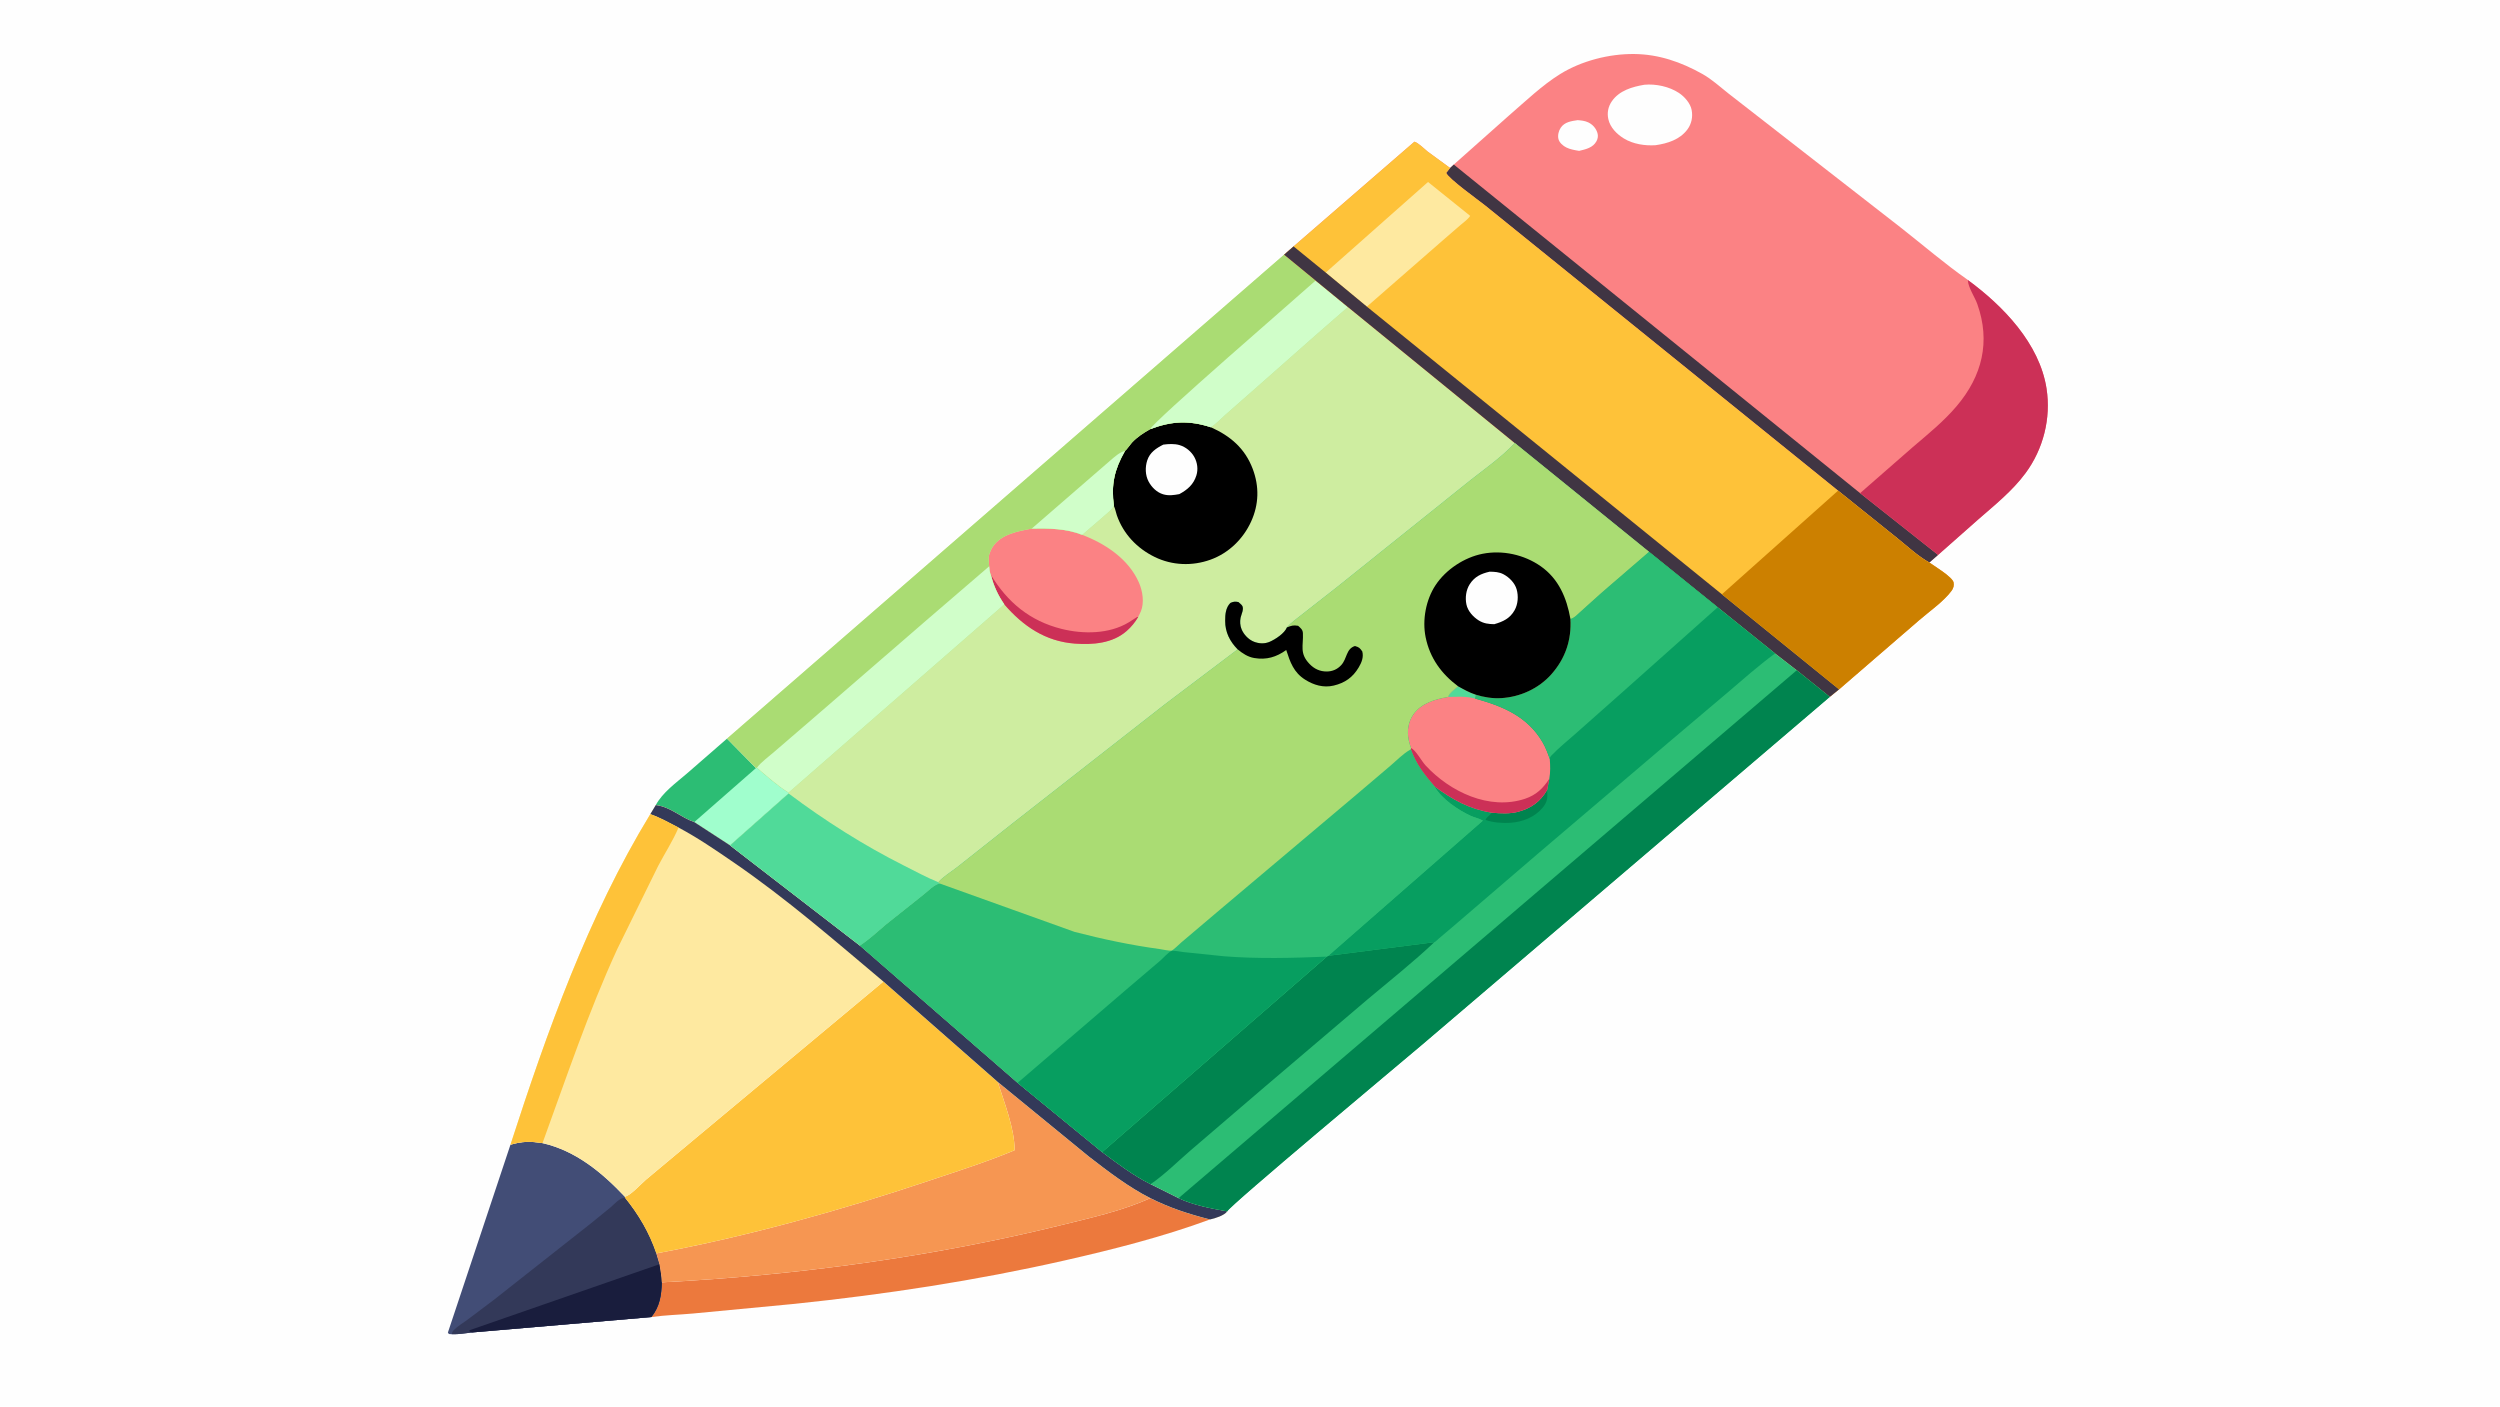 <svg version="1.1" xmlns="http://www.w3.org/2000/svg" style="display: block;" viewBox="0 0 2048 1152" width="1820" height="1024">
<path transform="translate(0,0)" fill="rgb(254,254,254)" d="M -0 -0 L 2048 0 L 2048 1152 L -0 1152 L -0 -0 z"/>
<path transform="translate(0,0)" fill="rgb(44,189,116)" d="M 595.605 604.902 L 619.352 628.997 L 620.045 628.764 C 628.097 635.58 637.001 643.648 646.015 649.165 L 646.015 649.883 L 598.053 692.401 L 568.733 673.326 C 557.736 669.631 549.428 660.943 537.208 659.392 C 542.847 648.974 553.724 641.263 562.583 633.643 L 595.605 604.902 z"/>
<path transform="translate(0,0)" fill="rgb(160,254,205)" d="M 620.045 628.764 C 628.097 635.58 637.001 643.648 646.015 649.165 L 646.015 649.883 L 598.053 692.401 L 568.733 673.326 L 619.352 628.997 L 620.045 628.764 z"/>
<path transform="translate(0,0)" fill="rgb(236,121,61)" d="M 942.346 981.338 C 958.614 989.48 973.673 994.331 991.271 998.827 C 952.825 1012.98 912.277 1023.3 872.346 1032.37 C 799.44 1048.94 725.352 1060.22 650.989 1067.97 L 567.611 1075.9 C 556.368 1076.93 544.741 1077.18 533.596 1078.79 C 540.537 1070.19 541.85 1060.99 542.157 1050.36 C 651.728 1044.64 763.364 1029.66 869.936 1003.34 C 893.596 997.492 920.2 991.526 942.346 981.338 z"/>
<path transform="translate(0,0)" fill="rgb(66,77,118)" d="M 418.159 937.625 C 427.547 934.734 434.792 934.762 444.415 936.3 C 471.69 942.516 493.214 960.393 511.957 980.271 L 511.957 981.039 C 523.261 995.062 531.815 1009.55 537.644 1026.66 L 540.291 1035.49 C 541.012 1040.39 542.016 1045.41 542.157 1050.36 C 541.85 1060.99 540.537 1070.19 533.596 1078.79 L 386.679 1091.41 C 381.394 1092.17 375.434 1093 370.1 1092.86 L 367.735 1092.69 L 366.907 1091.5 L 418.159 937.625 z"/>
<path transform="translate(0,0)" fill="rgb(51,57,89)" d="M 370.1 1092.86 C 370.524 1090.99 370.618 1090.62 371.934 1089.29 C 375.038 1086.13 379.561 1083.49 383.144 1080.84 L 405.08 1064.29 L 483.97 1002.12 L 500.462 988.68 C 503.522 986.035 507.706 981.058 511.957 981.039 C 523.261 995.062 531.815 1009.55 537.644 1026.66 L 540.291 1035.49 C 541.012 1040.39 542.016 1045.41 542.157 1050.36 C 541.85 1060.99 540.537 1070.19 533.596 1078.79 L 386.679 1091.41 C 381.394 1092.17 375.434 1093 370.1 1092.86 z"/>
<path transform="translate(0,0)" fill="rgb(25,29,61)" d="M 540.291 1035.49 C 541.012 1040.39 542.016 1045.41 542.157 1050.36 C 541.85 1060.99 540.537 1070.19 533.596 1078.79 L 386.679 1091.41 L 384.516 1090.55 L 384.538 1089.61 L 540.291 1035.49 z"/>
<path transform="translate(0,0)" fill="rgb(246,150,82)" d="M 817.288 886.103 L 892.052 947.302 C 907.822 959.485 924.521 972.291 942.346 981.338 C 920.2 991.526 893.596 997.492 869.936 1003.34 C 763.364 1029.66 651.728 1044.64 542.157 1050.36 C 542.016 1045.41 541.012 1040.39 540.291 1035.49 L 537.644 1026.66 C 612.925 1012.53 688.292 991.519 760.876 967.163 C 784.404 959.268 808.301 951.698 831.206 942.099 C 831.087 924.078 822.74 903.206 817.288 886.103 z"/>
<path transform="translate(0,0)" fill="rgb(254,194,57)" d="M 723.682 803.932 L 817.288 886.103 C 822.74 903.206 831.087 924.078 831.206 942.099 C 808.301 951.698 784.404 959.268 760.876 967.163 C 688.292 991.519 612.925 1012.53 537.644 1026.66 C 531.815 1009.55 523.261 995.062 511.957 981.039 L 511.957 980.271 C 517.335 978.545 524.686 970.079 529.154 966.272 L 570.426 931.796 L 723.682 803.932 z"/>
<path transform="translate(0,0)" fill="rgb(254,233,160)" d="M 537.208 659.392 C 549.428 660.943 557.736 669.631 568.733 673.326 L 598.053 692.401 L 704.505 774.55 L 833.643 886.913 L 902.879 943.62 C 915.236 952.902 928.793 963.006 942.579 969.937 L 965.498 981.37 C 977.729 987.161 992.124 989.808 1005.37 992.187 C 1002.94 995.62 995.365 997.962 991.271 998.827 C 973.673 994.331 958.614 989.48 942.346 981.338 C 924.521 972.291 907.822 959.485 892.052 947.302 L 817.288 886.103 L 723.682 803.932 L 570.426 931.796 L 529.154 966.272 C 524.686 970.079 517.335 978.545 511.957 980.271 C 493.214 960.393 471.69 942.516 444.415 936.3 C 434.792 934.762 427.547 934.734 418.159 937.625 C 448.191 844.906 481.788 750.388 532.74 666.8 L 537.208 659.392 z"/>
<path transform="translate(0,0)" fill="rgb(51,57,89)" d="M 537.208 659.392 C 549.428 660.943 557.736 669.631 568.733 673.326 L 598.053 692.401 L 704.505 774.55 L 833.643 886.913 L 902.879 943.62 C 915.236 952.902 928.793 963.006 942.579 969.937 L 965.498 981.37 C 977.729 987.161 992.124 989.808 1005.37 992.187 C 1002.94 995.62 995.365 997.962 991.271 998.827 C 973.673 994.331 958.614 989.48 942.346 981.338 C 924.521 972.291 907.822 959.485 892.052 947.302 L 817.288 886.103 L 723.682 803.932 C 683.533 770.21 644.524 736.213 601.207 706.483 C 586.485 696.379 571.628 686.169 555.851 677.782 C 548.305 673.89 540.75 669.651 532.74 666.8 L 537.208 659.392 z"/>
<path transform="translate(0,0)" fill="rgb(254,194,57)" d="M 532.74 666.8 C 540.75 669.651 548.305 673.89 555.851 677.782 C 551.404 688.494 544.52 698.934 539.136 709.302 L 505.61 777.429 C 481.85 829.128 463.869 882.934 444.415 936.3 C 434.792 934.762 427.547 934.734 418.159 937.625 C 448.191 844.906 481.788 750.388 532.74 666.8 z"/>
<path transform="translate(0,0)" fill="rgb(206,237,160)" d="M 595.605 604.902 L 1051.93 208.487 L 1077.75 229.676 L 1104.23 251.388 L 1240.92 362.83 C 1229.15 375.374 1213.04 386.205 1199.67 397.14 L 1095.45 480.621 L 1067.17 502.766 C 1062.85 506.244 1057.84 509.568 1054.26 513.806 C 1052.29 518.702 1044.97 523.474 1040.28 525.563 C 1036.02 527.459 1031.29 527.209 1027.02 525.482 C 1022.66 523.717 1018.74 519.528 1017.02 515.173 C 1015.87 512.273 1015.67 509.029 1016.26 505.978 C 1016.79 503.223 1019.39 498.611 1017.5 495.929 C 1016.83 494.973 1015.37 493.891 1014.5 493.057 C 1011.79 492.549 1010.41 492.628 1007.91 493.811 C 1004.06 497.709 1003.67 503.226 1003.66 508.426 C 1003.63 517.714 1007.46 525.238 1013.87 531.791 L 954 577.004 L 830.638 673.445 L 784.159 710.169 C 779.437 713.925 772.405 718.075 768.671 722.576 L 769.986 723.68 C 765.13 724.74 760.56 729.825 756.627 732.851 L 726.017 757.208 C 719.144 762.958 712.058 769.755 704.505 774.55 L 598.053 692.401 L 646.015 649.883 L 646.015 649.165 C 637.001 643.648 628.097 635.58 620.045 628.764 L 619.352 628.997 L 595.605 604.902 z"/>
<path transform="translate(0,0)" fill="rgb(251,130,132)" d="M 845.223 432.877 C 859.053 432.635 873.519 432.787 886.58 438.026 C 905.555 445.27 924.504 457.776 932.984 477.049 C 936.043 484 937.557 493.446 934.6 500.71 L 932.453 505.206 C 929.823 509.672 926.81 513.375 922.916 516.796 C 911.383 526.927 895.225 528.164 880.612 527.091 C 856.376 525.311 838.144 512.781 822.722 494.963 C 817.427 487.309 814.029 479.808 811.727 470.768 C 810.697 469.274 810.615 465.665 810.32 463.789 C 810.072 460.454 809.484 456.634 810.595 453.415 L 810.945 452.5 C 811.543 450.909 812.158 449.429 813.093 448 C 820.028 437.4 833.715 435.088 845.223 432.877 z"/>
<path transform="translate(0,0)" fill="rgb(204,48,87)" d="M 811.727 470.768 C 825.262 493.244 843.773 508.567 869.593 515.039 C 887.327 519.484 908.611 519.372 924.607 509.718 L 930.851 505.737 C 931.705 505.195 931.368 505.365 932.453 505.206 C 929.823 509.672 926.81 513.375 922.916 516.796 C 911.383 526.927 895.225 528.164 880.612 527.091 C 856.376 525.311 838.144 512.781 822.722 494.963 C 817.427 487.309 814.029 479.808 811.727 470.768 z"/>
<path transform="translate(0,0)" fill="rgb(80,218,153)" d="M 646.015 649.883 C 675.642 672.12 707.656 692.429 740.784 709.077 C 749.961 713.688 759.156 718.706 768.671 722.576 L 769.986 723.68 C 765.13 724.74 760.56 729.825 756.627 732.851 L 726.017 757.208 C 719.144 762.958 712.058 769.755 704.505 774.55 L 598.053 692.401 L 646.015 649.883 z"/>
<path transform="translate(0,0)" fill="rgb(0,0,0)" d="M 942.299 351.409 C 959.904 344.727 974.154 344.092 992.041 349.902 C 1008.03 357.095 1019.88 367.177 1026.24 384 C 1031.67 398.389 1031.32 413.062 1024.93 427.081 C 1018.42 441.397 1006.51 453.001 991.588 458.364 C 976.703 463.713 960.336 463.13 946.035 456.178 C 931.551 449.137 920.281 437.363 914.924 422 C 914.059 419.52 913.636 416.691 912.507 414.345 C 910.171 396.756 912.85 384.571 921.64 369.217 C 922.444 368.949 926.188 363.642 927.258 362.5 C 931.631 357.831 936.768 354.535 942.299 351.409 z"/>
<path transform="translate(0,0)" fill="rgb(254,254,254)" d="M 952.957 364.104 C 957.174 363.515 962.205 363.261 966.311 364.494 C 971.398 366.022 975.912 369.724 978.444 374.363 C 980.913 378.886 981.629 384.374 980.077 389.326 C 977.732 396.813 972.788 401.017 966.113 404.635 C 961.623 405.476 957.284 406.114 952.815 404.775 C 947.625 403.219 943.399 398.982 940.902 394.284 C 938.157 389.12 938.02 382.524 939.824 377 C 941.948 370.493 947.105 367.052 952.957 364.104 z"/>
<path transform="translate(0,0)" fill="rgb(170,220,115)" d="M 595.605 604.902 L 1051.93 208.487 L 1077.75 229.676 L 1104.23 251.388 L 1077.55 274.657 L 1030.74 316.007 L 1003.75 339.739 C 1000.03 342.971 996.117 347.237 992.041 349.902 C 974.154 344.092 959.904 344.727 942.299 351.409 C 936.768 354.535 931.631 357.831 927.258 362.5 C 926.188 363.642 922.444 368.949 921.64 369.217 C 912.85 384.571 910.171 396.756 912.507 414.345 C 910.597 417.641 907.369 420.023 904.557 422.527 L 886.58 438.026 C 873.519 432.787 859.053 432.635 845.223 432.877 C 833.715 435.088 820.028 437.4 813.093 448 C 812.158 449.429 811.543 450.909 810.945 452.5 L 810.595 453.415 C 809.484 456.634 810.072 460.454 810.32 463.789 C 810.615 465.665 810.697 469.274 811.727 470.768 C 814.029 479.808 817.427 487.309 822.722 494.963 L 646.015 649.165 C 637.001 643.648 628.097 635.58 620.045 628.764 L 619.352 628.997 L 595.605 604.902 z"/>
<path transform="translate(0,0)" fill="rgb(208,254,201)" d="M 845.223 432.877 L 890 394.051 L 909.332 377.294 C 913.021 374.179 916.873 370.463 921.64 369.217 C 912.85 384.571 910.171 396.756 912.507 414.345 C 910.597 417.641 907.369 420.023 904.557 422.527 L 886.58 438.026 C 873.519 432.787 859.053 432.635 845.223 432.877 z"/>
<path transform="translate(0,0)" fill="rgb(208,254,201)" d="M 1077.75 229.676 L 1104.23 251.388 L 1077.55 274.657 L 1030.74 316.007 L 1003.75 339.739 C 1000.03 342.971 996.117 347.237 992.041 349.902 C 974.154 344.092 959.904 344.727 942.299 351.409 C 943.305 346.381 1064.59 241.66 1077.75 229.676 z"/>
<path transform="translate(0,0)" fill="rgb(208,254,201)" d="M 810.32 463.789 C 810.615 465.665 810.697 469.274 811.727 470.768 C 814.029 479.808 817.427 487.309 822.722 494.963 L 646.015 649.165 C 637.001 643.648 628.097 635.58 620.045 628.764 C 623.615 624.064 629.659 619.775 634.172 615.828 L 667.62 587.027 L 759.037 507.893 L 810.32 463.789 z"/>
<path transform="translate(0,0)" fill="rgb(251,130,132)" d="M 1190.95 134.667 L 1235.88 94.727 C 1249.27 83.208 1263.07 69.835 1278.05 60.546 C 1295.51 49.714 1318.1 43.928 1338.57 44.104 C 1358.77 44.278 1377.07 50.629 1394.53 60.416 C 1402.07 64.644 1408.74 70.713 1415.5 76.097 L 1445.79 99.666 L 1556.63 185.93 C 1574.95 200.276 1593 215.865 1612.06 229.179 L 1612.09 229.266 C 1640.95 250.439 1670.8 281.243 1676.53 318.219 C 1680.29 342.51 1673.88 367.768 1659.29 387.479 C 1648.54 402.004 1634.27 413.424 1620.75 425.228 L 1587.69 454.44 L 1580.51 460.7 C 1584.63 463.627 1599.49 472.573 1600.34 477.006 C 1600.82 479.503 1600.2 481.755 1598.71 483.784 C 1592.26 492.626 1580.2 500.888 1571.91 508.136 L 1506.57 564.578 L 1498.95 570.742 L 1471.89 548.959 L 1454.13 535.187 L 1407.12 497.356 L 1350.83 451.924 L 1240.92 362.83 L 1104.23 251.388 L 1077.75 229.676 L 1051.93 208.487 L 1059.68 201.712 L 1158.7 115.931 C 1162.04 116.973 1166.3 121.434 1169.16 123.737 L 1187.91 137.478 L 1190.95 134.667 z"/>
<path transform="translate(0,0)" fill="rgb(254,254,254)" d="M 1292.44 98.278 C 1295.37 98.536 1298.22 98.789 1300.92 100.038 C 1304.68 101.776 1307.41 104.845 1308.63 108.824 C 1309.33 111.093 1308.97 113.425 1307.86 115.5 C 1304.97 120.896 1299.04 122.163 1293.62 123.452 C 1290.09 122.85 1286.37 122.288 1283.14 120.675 C 1280.4 119.309 1277.46 116.787 1276.68 113.726 C 1275.93 110.778 1276.83 107.076 1278.5 104.579 C 1281.73 99.732 1287.17 99.086 1292.44 98.278 z"/>
<path transform="translate(0,0)" fill="rgb(254,254,254)" d="M 1347.1 69.283 C 1356.53 68.426 1367.44 70.766 1375.34 75.974 C 1379.9 78.986 1384.8 84.468 1385.81 90 C 1386.86 95.698 1385.72 101.373 1382.24 106.02 C 1376.03 114.298 1366.01 117.385 1356.24 118.814 C 1347.48 119.373 1337.89 117.936 1330.3 113.308 C 1324.47 109.75 1319.01 104.275 1317.53 97.404 C 1316.41 92.189 1317.4 87.167 1320.46 82.77 C 1326.53 74.013 1337.18 70.95 1347.1 69.283 z"/>
<path transform="translate(0,0)" fill="rgb(64,53,67)" d="M 1190.95 134.667 L 1523.79 403.851 L 1587.69 454.44 L 1580.51 460.7 C 1571.25 455.597 1562.36 447.253 1554.09 440.63 L 1505.73 401.814 L 1284.82 223.287 L 1216.47 168.063 C 1211.15 163.807 1186.5 146.18 1184.75 141.5 L 1187.91 137.478 L 1190.95 134.667 z"/>
<path transform="translate(0,0)" fill="rgb(204,48,87)" d="M 1612.09 229.266 C 1640.95 250.439 1670.8 281.243 1676.53 318.219 C 1680.29 342.51 1673.88 367.768 1659.29 387.479 C 1648.54 402.004 1634.27 413.424 1620.75 425.228 L 1587.69 454.44 L 1523.79 403.851 L 1566.96 366.127 C 1579.46 355.447 1592.34 345.046 1602.99 332.448 C 1623.8 307.841 1630.77 279.758 1619.82 248.975 C 1617.85 243.405 1612.42 235.424 1612.1 229.766 L 1612.09 229.266 z"/>
<path transform="translate(0,0)" fill="rgb(254,194,57)" d="M 1059.68 201.712 L 1158.7 115.931 C 1162.04 116.973 1166.3 121.434 1169.16 123.737 L 1187.91 137.478 L 1184.75 141.5 C 1186.5 146.18 1211.15 163.807 1216.47 168.063 L 1284.82 223.287 L 1505.73 401.814 L 1554.09 440.63 C 1562.36 447.253 1571.25 455.597 1580.51 460.7 C 1584.63 463.627 1599.49 472.573 1600.34 477.006 C 1600.82 479.503 1600.2 481.755 1598.71 483.784 C 1592.26 492.626 1580.2 500.888 1571.91 508.136 L 1506.57 564.578 L 1498.95 570.742 L 1471.89 548.959 L 1454.13 535.187 L 1407.12 497.356 L 1350.83 451.924 L 1240.92 362.83 L 1104.23 251.388 L 1077.75 229.676 L 1051.93 208.487 L 1059.68 201.712 z"/>
<path transform="translate(0,0)" fill="rgb(254,233,160)" d="M 1086.03 223.154 L 1169.84 148.94 L 1204.37 176.706 C 1202.56 179.506 1199.17 181.841 1196.64 184.036 L 1181.52 197.121 L 1119.73 251.057 L 1086.03 223.154 z"/>
<path transform="translate(0,0)" fill="rgb(64,53,67)" d="M 1059.68 201.712 L 1086.03 223.154 L 1119.73 251.057 L 1410.58 486.722 L 1506.57 564.578 L 1498.95 570.742 L 1471.89 548.959 L 1454.13 535.187 L 1407.12 497.356 L 1350.83 451.924 L 1240.92 362.83 L 1104.23 251.388 L 1077.75 229.676 L 1051.93 208.487 L 1059.68 201.712 z"/>
<path transform="translate(0,0)" fill="rgb(204,128,0)" d="M 1505.73 401.814 L 1554.09 440.63 C 1562.36 447.253 1571.25 455.597 1580.51 460.7 C 1584.63 463.627 1599.49 472.573 1600.34 477.006 C 1600.82 479.503 1600.2 481.755 1598.71 483.784 C 1592.26 492.626 1580.2 500.888 1571.91 508.136 L 1506.57 564.578 L 1410.58 486.722 L 1505.73 401.814 z"/>
<path transform="translate(0,0)" fill="rgb(44,189,116)" d="M 1240.92 362.83 L 1350.83 451.924 L 1407.12 497.356 L 1454.13 535.187 L 1471.89 548.959 L 1498.95 570.742 L 1165.34 855.358 C 1146.6 871.281 1006.87 987.84 1005.37 992.187 C 992.124 989.808 977.729 987.161 965.498 981.37 L 942.579 969.937 C 928.793 963.006 915.236 952.902 902.879 943.62 L 833.643 886.913 L 704.505 774.55 C 712.058 769.755 719.144 762.958 726.017 757.208 L 756.627 732.851 C 760.56 729.825 765.13 724.74 769.986 723.68 L 768.671 722.576 C 772.405 718.075 779.437 713.925 784.159 710.169 L 830.638 673.445 L 954 577.004 L 1013.87 531.791 C 1007.46 525.238 1003.63 517.714 1003.66 508.426 C 1003.67 503.226 1004.06 497.709 1007.91 493.811 C 1010.41 492.628 1011.79 492.549 1014.5 493.057 C 1015.37 493.891 1016.83 494.973 1017.5 495.929 C 1019.39 498.611 1016.79 503.223 1016.26 505.978 C 1015.67 509.029 1015.87 512.273 1017.02 515.173 C 1018.74 519.528 1022.66 523.717 1027.02 525.482 C 1031.29 527.209 1036.02 527.459 1040.28 525.563 C 1044.97 523.474 1052.29 518.702 1054.26 513.806 C 1057.84 509.568 1062.85 506.244 1067.17 502.766 L 1095.45 480.621 L 1199.67 397.14 C 1213.04 386.205 1229.15 375.374 1240.92 362.83 z"/>
<path transform="translate(0,0)" fill="rgb(0,132,79)" d="M 1088.14 782.839 L 1175.01 771.692 C 1157.72 788.085 1138.59 803.16 1120.35 818.516 L 1036.62 889.737 L 975.251 942.322 C 964.637 951.455 954.117 962.063 942.579 969.937 C 928.793 963.006 915.236 952.902 902.879 943.62 L 1086.86 783.53 L 1088.14 782.839 z"/>
<path transform="translate(0,0)" fill="rgb(0,132,79)" d="M 1471.89 548.959 L 1498.95 570.742 L 1165.34 855.358 C 1146.6 871.281 1006.87 987.84 1005.37 992.187 C 992.124 989.808 977.729 987.161 965.498 981.37 L 1471.89 548.959 z"/>
<path transform="translate(0,0)" fill="rgb(7,158,96)" d="M 1350.83 451.924 L 1407.12 497.356 L 1454.13 535.187 C 1440.26 545.284 1427.68 556.668 1414.61 567.719 L 1367.21 607.805 L 1260.74 698.423 L 1191.5 757.855 L 1178.81 768.609 C 1177.93 769.343 1175.93 771.473 1175.01 771.692 L 1088.14 782.839 L 1214.76 672.117 C 1211.79 670.297 1208.03 669.679 1204.83 668.213 C 1194.75 663.589 1181.25 654.514 1175.57 644.819 L 1175.14 644.078 C 1166.88 634.443 1159.96 625.849 1155.77 613.702 L 1155.89 612.56 C 1154.99 610.361 1154.39 608.167 1153.94 605.836 C 1152.55 598.574 1153.55 591.154 1157.9 585.023 C 1164.45 575.787 1175.76 572.612 1186.35 570.8 C 1187.23 567.48 1191.86 564.436 1194.49 562.085 C 1199.24 564.709 1203.81 567.308 1209 568.96 C 1215.62 571.07 1222.72 572.157 1229.68 571.768 C 1245.27 570.897 1260.6 563.915 1270.98 552.128 C 1282.4 539.174 1287.49 524.034 1286.48 506.867 C 1289.58 506.133 1291.66 503.693 1293.98 501.625 L 1311.71 485.661 L 1350.83 451.924 z"/>
<path transform="translate(0,0)" fill="rgb(0,132,79)" d="M 1267.41 647.004 C 1267.9 653.445 1267.76 656.804 1263.48 661.825 C 1256.99 669.428 1247.22 673.194 1237.42 673.893 C 1231.07 674.346 1222.84 673.776 1216.86 671.5 C 1218.11 668.837 1220.48 667.941 1222.03 665.607 C 1228.87 666.253 1236.93 666.679 1243.62 664.87 C 1254.32 661.978 1261.81 656.655 1267.41 647.004 z"/>
<path transform="translate(0,0)" fill="rgb(251,130,132)" d="M 1194.49 562.085 C 1199.24 564.709 1203.81 567.308 1209 568.96 L 1208.5 572.144 C 1230.96 578.309 1251.35 586.703 1263.76 608.041 C 1266.24 612.313 1267.98 616.982 1269.58 621.639 C 1269.98 627.217 1270.16 632.249 1269.2 637.813 L 1267.41 647.004 C 1261.81 656.655 1254.32 661.978 1243.62 664.87 C 1236.93 666.679 1228.87 666.253 1222.03 665.607 C 1203.43 662.57 1190.22 655.068 1175.14 644.078 C 1166.88 634.443 1159.96 625.849 1155.77 613.702 L 1155.89 612.56 C 1154.99 610.361 1154.39 608.167 1153.94 605.836 C 1152.55 598.574 1153.55 591.154 1157.9 585.023 C 1164.45 575.787 1175.76 572.612 1186.35 570.8 C 1187.23 567.48 1191.86 564.436 1194.49 562.085 z"/>
<path transform="translate(0,0)" fill="rgb(80,218,153)" d="M 1194.49 562.085 C 1199.24 564.709 1203.81 567.308 1209 568.96 L 1208.5 572.144 C 1201.56 570.118 1193.52 570.635 1186.35 570.8 C 1187.23 567.48 1191.86 564.436 1194.49 562.085 z"/>
<path transform="translate(0,0)" fill="rgb(204,48,87)" d="M 1155.89 612.56 C 1160.07 614.669 1164.28 623.063 1167.94 627.015 C 1187.81 648.447 1220.04 663.976 1249.34 654.193 C 1258.34 651.187 1264.18 645.658 1269.2 637.813 L 1267.41 647.004 C 1261.81 656.655 1254.32 661.978 1243.62 664.87 C 1236.93 666.679 1228.87 666.253 1222.03 665.607 C 1203.43 662.57 1190.22 655.068 1175.14 644.078 C 1166.88 634.443 1159.96 625.849 1155.77 613.702 L 1155.89 612.56 z"/>
<path transform="translate(0,0)" fill="rgb(44,189,116)" d="M 1350.83 451.924 L 1407.12 497.356 L 1326.91 568.816 L 1290.6 600.981 C 1284.18 606.689 1277.12 612.332 1271.19 618.5 C 1270.16 619.575 1269.73 620.157 1269.58 621.639 C 1267.98 616.982 1266.24 612.313 1263.76 608.041 C 1251.35 586.703 1230.96 578.309 1208.5 572.144 L 1209 568.96 C 1215.62 571.07 1222.72 572.157 1229.68 571.768 C 1245.27 570.897 1260.6 563.915 1270.98 552.128 C 1282.4 539.174 1287.49 524.034 1286.48 506.867 C 1289.58 506.133 1291.66 503.693 1293.98 501.625 L 1311.71 485.661 L 1350.83 451.924 z"/>
<path transform="translate(0,0)" fill="rgb(44,189,116)" d="M 769.986 723.68 L 880.251 763.248 C 903.198 769.206 926.503 774.132 950 777.327 C 952.006 777.6 958.134 779.005 959.783 778.541 C 961.359 778.098 966.134 773.229 967.669 771.944 L 999.768 744.743 L 1111.31 650.701 L 1139.2 627 C 1144.3 622.661 1149.38 617.33 1155.19 614.022 L 1155.77 613.702 C 1159.96 625.849 1166.88 634.443 1175.14 644.078 L 1175.57 644.819 C 1181.25 654.514 1194.75 663.589 1204.83 668.213 C 1208.03 669.679 1211.79 670.297 1214.76 672.117 L 1088.14 782.839 L 1086.86 783.53 L 902.879 943.62 L 833.643 886.913 L 704.505 774.55 C 712.058 769.755 719.144 762.958 726.017 757.208 L 756.627 732.851 C 760.56 729.825 765.13 724.74 769.986 723.68 z"/>
<path transform="translate(0,0)" fill="rgb(7,158,96)" d="M 833.643 886.913 L 922.612 810.544 L 950.602 786.706 C 952.829 784.796 957.076 779.969 959.598 778.908 C 961.124 778.266 967.646 779.584 969.524 779.799 L 1002.56 783.225 C 1030.63 785.449 1058.76 784.677 1086.86 783.53 L 902.879 943.62 L 833.643 886.913 z"/>
<path transform="translate(0,0)" fill="rgb(170,220,115)" d="M 1240.92 362.83 L 1350.83 451.924 L 1311.71 485.661 L 1293.98 501.625 C 1291.66 503.693 1289.58 506.133 1286.48 506.867 C 1287.49 524.034 1282.4 539.174 1270.98 552.128 C 1260.6 563.915 1245.27 570.897 1229.68 571.768 C 1222.72 572.157 1215.62 571.07 1209 568.96 C 1203.81 567.308 1199.24 564.709 1194.49 562.085 C 1191.86 564.436 1187.23 567.48 1186.35 570.8 C 1175.76 572.612 1164.45 575.787 1157.9 585.023 C 1153.55 591.154 1152.55 598.574 1153.94 605.836 C 1154.39 608.167 1154.99 610.361 1155.89 612.56 L 1155.77 613.702 L 1155.19 614.022 C 1149.38 617.33 1144.3 622.661 1139.2 627 L 1111.31 650.701 L 999.768 744.743 L 967.669 771.944 C 966.134 773.229 961.359 778.098 959.783 778.541 C 958.134 779.005 952.006 777.6 950 777.327 C 926.503 774.132 903.198 769.206 880.251 763.248 L 769.986 723.68 L 768.671 722.576 C 772.405 718.075 779.437 713.925 784.159 710.169 L 830.638 673.445 L 954 577.004 L 1013.87 531.791 C 1007.46 525.238 1003.63 517.714 1003.66 508.426 C 1003.67 503.226 1004.06 497.709 1007.91 493.811 C 1010.41 492.628 1011.79 492.549 1014.5 493.057 C 1015.37 493.891 1016.83 494.973 1017.5 495.929 C 1019.39 498.611 1016.79 503.223 1016.26 505.978 C 1015.67 509.029 1015.87 512.273 1017.02 515.173 C 1018.74 519.528 1022.66 523.717 1027.02 525.482 C 1031.29 527.209 1036.02 527.459 1040.28 525.563 C 1044.97 523.474 1052.29 518.702 1054.26 513.806 C 1057.84 509.568 1062.85 506.244 1067.17 502.766 L 1095.45 480.621 L 1199.67 397.14 C 1213.04 386.205 1229.15 375.374 1240.92 362.83 z"/>
<path transform="translate(0,0)" fill="rgb(0,0,0)" d="M 1013.87 531.791 C 1007.46 525.238 1003.63 517.714 1003.66 508.426 C 1003.67 503.226 1004.06 497.709 1007.91 493.811 C 1010.41 492.628 1011.79 492.549 1014.5 493.057 C 1015.37 493.891 1016.83 494.973 1017.5 495.929 C 1019.39 498.611 1016.79 503.223 1016.26 505.978 C 1015.67 509.029 1015.87 512.273 1017.02 515.173 C 1018.74 519.528 1022.66 523.717 1027.02 525.482 C 1031.29 527.209 1036.02 527.459 1040.28 525.563 C 1044.97 523.474 1052.29 518.702 1054.26 513.806 C 1058.13 512.39 1059.23 511.844 1063.41 512.5 C 1065.38 514.302 1067.2 515.588 1067.34 518.5 C 1067.84 528.927 1064.33 534.967 1072.75 543.752 C 1076.61 547.784 1081.25 549.987 1086.9 549.95 C 1091.54 549.92 1095.57 548.16 1098.71 544.74 C 1103.69 539.32 1102.6 531.358 1110 529.07 C 1113.56 530.145 1113.88 530.645 1115.98 533.5 C 1117.2 538.209 1115.48 542.499 1113.08 546.553 C 1108.25 554.718 1101.82 559.266 1092.63 561.47 C 1084.25 563.481 1076.22 561.11 1069.12 556.61 C 1059.77 550.68 1056.93 542.386 1053.68 532.351 C 1045.65 538.131 1037.48 540.625 1027.45 538.909 C 1022.22 538.014 1017.86 535.119 1013.87 531.791 z"/>
<path transform="translate(0,0)" fill="rgb(0,0,0)" d="M 1194.49 562.085 C 1180.73 551.811 1171.38 538.938 1167.89 521.969 C 1165 507.859 1168.06 491.23 1176.01 479.212 C 1184.47 466.408 1199.53 456.47 1214.55 453.517 C 1230.82 450.318 1248.51 454.189 1262.09 463.675 C 1276.87 474.005 1283.45 489.661 1286.48 506.867 C 1287.49 524.034 1282.4 539.174 1270.98 552.128 C 1260.6 563.915 1245.27 570.897 1229.68 571.768 C 1222.72 572.157 1215.62 571.07 1209 568.96 C 1203.81 567.308 1199.24 564.709 1194.49 562.085 z"/>
<path transform="translate(0,0)" fill="rgb(254,254,254)" d="M 1220.35 468.18 C 1224.35 468.272 1228 468.373 1231.6 470.276 C 1236.39 472.806 1240.9 477.351 1242.43 482.64 C 1244.02 488.134 1243.57 494.745 1240.75 499.763 C 1236.95 506.522 1231.29 509.127 1224.09 511.198 C 1219.32 511.1 1215.5 510.675 1211.37 508.11 C 1206.8 505.271 1202.4 500.409 1201.29 495 C 1200.16 489.535 1200.94 483.242 1203.97 478.5 C 1207.97 472.24 1213.31 469.781 1220.35 468.18 z"/>
</svg>